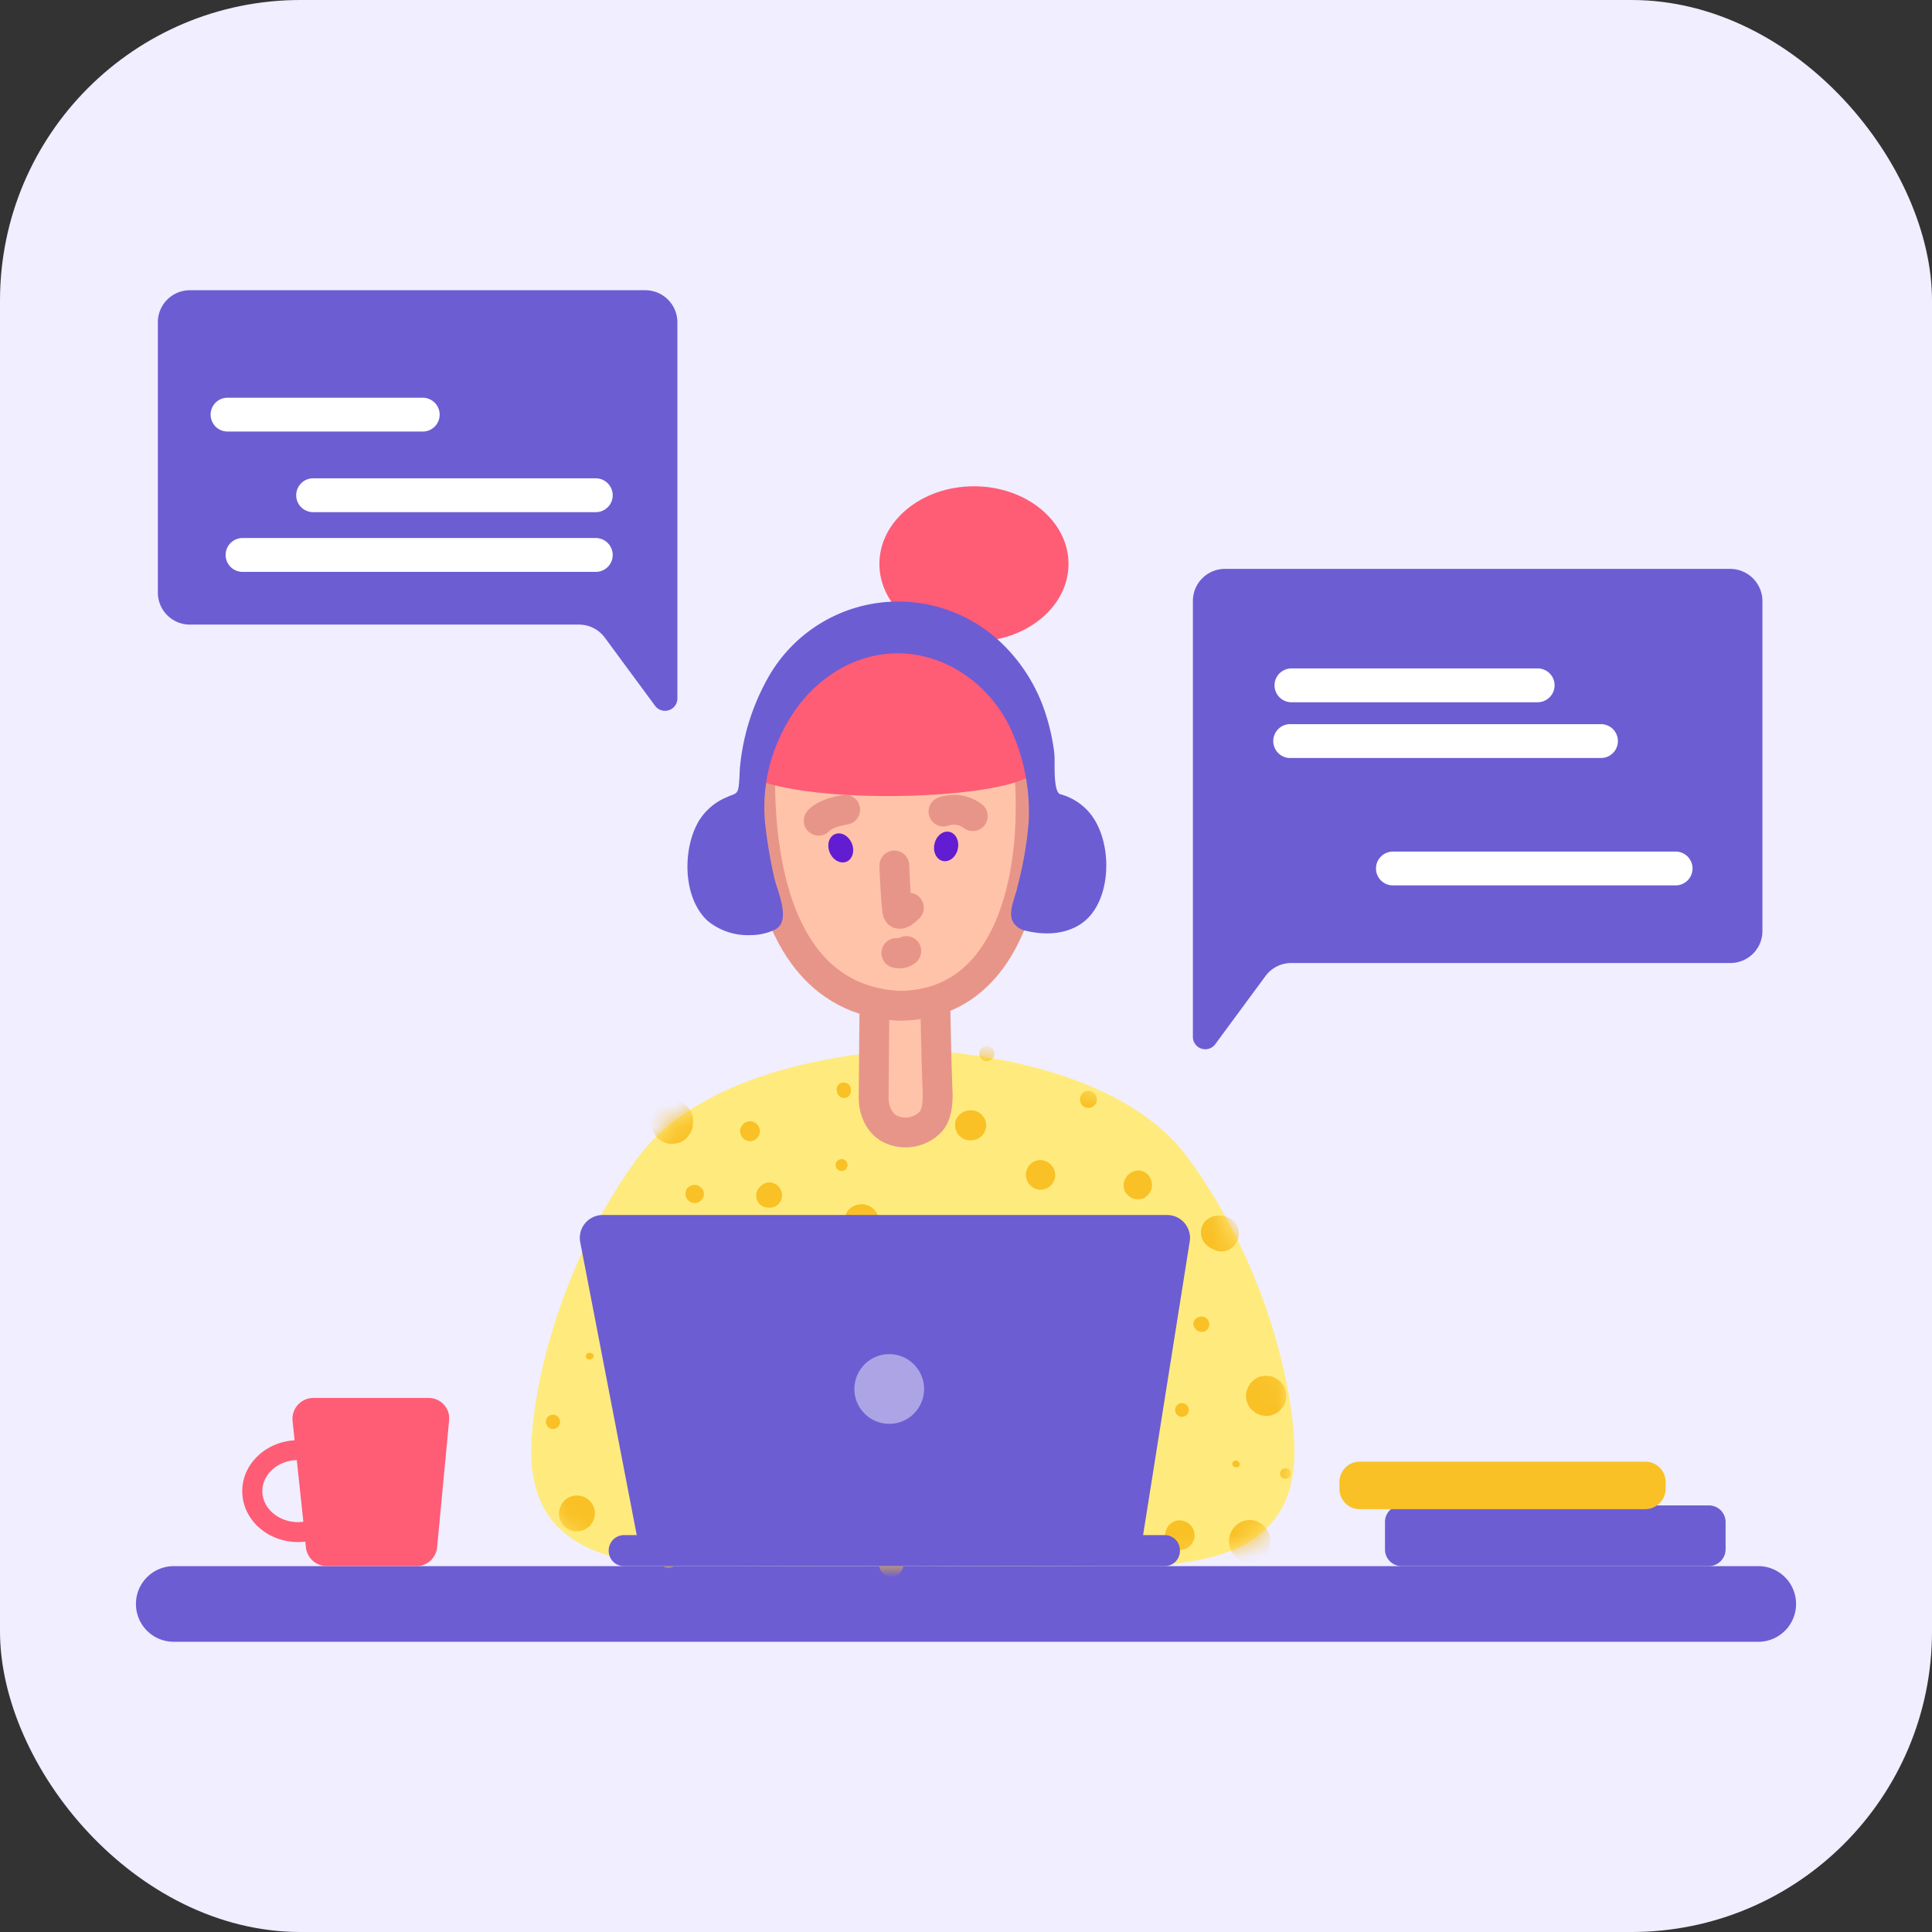 <svg width="90" height="90" viewBox="0 0 90 90" fill="none" xmlns="http://www.w3.org/2000/svg"><rect x="0" y="0" width="90" height="90" fill="#333333" stroke="none"/><rect width="90" height="90" rx="14" fill="#F0EEFF"/><path d="M81.905 76.48H8.095a1.758 1.758 0 0 1-1.762-1.761 1.76 1.76 0 0 1 1.762-1.762h73.81a1.758 1.758 0 0 1 1.762 1.762 1.76 1.76 0 0 1-1.762 1.762ZM80.597 26.501H57.064a1.493 1.493 0 0 0-1.494 1.493v20.307a.576.576 0 0 0 1.04.343l2.337-3.171a1.494 1.494 0 0 1 1.206-.612h20.455a1.492 1.492 0 0 0 1.493-1.493V27.994a1.506 1.506 0 0 0-1.504-1.493Z" fill="#6C5DD3"/><path d="M71.631 32.714h-11.47a.787.787 0 1 1 0-1.576h11.47a.786.786 0 0 1 .556 1.343.793.793 0 0 1-.556.233ZM78.057 41.245H64.89a.787.787 0 0 1-.558-1.346.786.786 0 0 1 .558-.23h13.167a.787.787 0 1 1 0 1.576ZM74.58 35.31H60.16a.79.79 0 1 1 0-1.576h14.42a.787.787 0 1 1 0 1.576Z" fill="#fff"/><path d="M55.385 53.994c-3.143-4.32-10.422-4.98-12.564-5.081v-.019s-.111 0-.297.01c-.194-.01-.297-.01-.297-.01v.019c-2.141.102-9.42.76-12.564 5.081-3.709 5.1-4.914 10.942-4.914 13.631s1.289 5.193 6.945 5.285c3.588.056 8.048.047 10.83.028 2.791.019 7.242.037 10.83-.028 5.666-.092 6.946-2.596 6.946-5.285 0-2.69-1.206-8.53-4.915-13.63Z" fill="#FFEB7D"/><mask id="a" style="mask-type:luminance" maskUnits="userSpaceOnUse" x="24" y="48" width="37" height="25"><path d="M55.385 53.994c-3.143-4.32-10.422-4.98-12.564-5.081v-.019s-.111 0-.297.01c-.194-.01-.297-.01-.297-.01v.019c-2.141.102-9.42.76-12.564 5.081-3.709 5.1-4.914 10.942-4.914 13.631s1.289 5.193 6.945 5.285c3.588.056 8.048.047 10.83.028 2.791.019 7.242.037 10.83-.028 5.666-.092 6.946-2.596 6.946-5.285 0-2.69-1.206-8.53-4.915-13.63Z" fill="#fff"/></mask><g mask="url(#a)" fill="#F9C126"><path d="M31.508 60.578c-.166-.019-.213.148-.186.278l.186-.278Z"/><path d="M31.61 60.207a.531.531 0 0 0-.166-.027c.037.01.074.01.11.019a.637.637 0 0 0-.769.26.67.67 0 0 0-.065.481.604.604 0 0 0 .288.371.67.67 0 0 0 .482.065.605.605 0 0 0 .37-.287c.02-.047.047-.102.066-.149a.456.456 0 0 0 .009-.25.43.43 0 0 0-.074-.232 1.077 1.077 0 0 0-.13-.157l-.084.64a.033.033 0 0 0 .02-.01c-.029.01-.066.027-.094.038a.055.055 0 0 1 .037-.01.379.379 0 0 0 .223-.565.365.365 0 0 0-.223-.187ZM34.94 63.053a.504.504 0 0 0 .37-.157.56.56 0 0 0 .158-.371.503.503 0 0 0-.158-.371.56.56 0 0 0-.37-.158.504.504 0 0 0-.372.158.56.56 0 0 0-.157.37.503.503 0 0 0 .157.372.56.56 0 0 0 .371.157ZM34.94 59.706a.43.43 0 0 0 .296-.12.407.407 0 0 0 .12-.297.43.43 0 0 0-.12-.297.447.447 0 0 0-.297-.12.43.43 0 0 0-.297.12.407.407 0 0 0-.12.297c0 .11.044.217.12.297.081.075.187.118.297.12ZM32.436 55.57c-.028.02-.047.038-.075.056-.009-.018-.009-.037-.018-.055"/><path d="M32.575 55.255a.4.4 0 0 0-.38-.026.382.382 0 0 0-.25.269v.009c-.01.037-.01.074-.02.111.01.037.01.074.02.111.021.07.06.134.11.187a.445.445 0 0 0 .473.093.44.44 0 0 0 .26-.334.463.463 0 0 0-.027-.223.617.617 0 0 0-.186-.194v-.003ZM35.866 55.663c-.026.01-.046.01-.074.019a.713.713 0 0 1-.111.26"/><path d="M35.57 55.154a.396.396 0 0 1-.065.046c-.1.066-.18.16-.232.269a.538.538 0 0 0-.027.361v.019a.56.56 0 0 0 .454.4.605.605 0 0 0 .287-.037.511.511 0 0 0 .26-.223c0-.01.01-.01.01-.019-.214.084-.418.167-.631.26.018 0 .046.01.065.01a.608.608 0 0 0 .315 0 .565.565 0 0 0 .417-.64.59.59 0 0 0-.278-.427.536.536 0 0 0-.575-.019ZM34.94 52.696a.218.218 0 0 0-.094.187"/><path d="M34.94 53.16a.472.472 0 0 0 .463-.464.472.472 0 0 0-.464-.464.472.472 0 0 0-.463.464.471.471 0 0 0 .139.325.456.456 0 0 0 .324.139ZM39.204 54.55a.278.278 0 1 0 0-.556.278.278 0 0 0 0 .556ZM28.078 57.796a.366.366 0 0 0 .186.278"/><path d="M28.078 58.482a.672.672 0 0 0 .482-.204.732.732 0 0 0 .204-.482.671.671 0 0 0-.204-.482.714.714 0 0 0-.482-.204.676.676 0 0 0-.483.204.732.732 0 0 0-.204.482.673.673 0 0 0 .204.482c.13.127.302.2.483.204ZM27.558 63.044a.583.583 0 0 1-.065-.018.165.165 0 0 0-.204.148.156.156 0 0 0 .132.154c.024.004.049.002.072-.006.019-.009.047-.009.065-.018a.136.136 0 0 0 .098-.13.135.135 0 0 0-.098-.13ZM30.117 67.004a.609.609 0 0 0 .316-.075.7.7 0 0 0 .26-.166.526.526 0 0 0 .166-.26.63.63 0 0 0 .074-.316.813.813 0 0 0-.24-.574.848.848 0 0 0-.575-.242.61.61 0 0 0-.315.075.693.693 0 0 0-.26.167.524.524 0 0 0-.166.26.632.632 0 0 0-.075.314.812.812 0 0 0 .24.576.83.83 0 0 0 .575.24ZM25.76 66.568a.339.339 0 0 0 .333-.334.345.345 0 0 0-.334-.334.339.339 0 0 0-.334.334.345.345 0 0 0 .334.334ZM29.765 63.193a.266.266 0 0 0-.027.148.356.356 0 0 0 .084.204.313.313 0 0 0 .204.083.286.286 0 0 0 .204-.083.312.312 0 0 0 .083-.204.266.266 0 0 0-.026-.148.37.37 0 0 0-.093-.14.252.252 0 0 0-.158-.055.302.302 0 0 0-.13.037.322.322 0 0 0-.139.158h-.002ZM38.648 69.387a.215.215 0 0 0-.185-.093"/><path d="M38.463 69.943a.67.67 0 0 0 .453-.185.405.405 0 0 0 .13-.204.552.552 0 0 0 .056-.25.67.67 0 0 0-.187-.454.645.645 0 0 0-.907 0 .405.405 0 0 0-.13.204.634.634 0 0 0 .584.89v-.001ZM44.12 64.936c-.01-.019-.01-.037-.019-.056-.026.019-.046.037-.074.056"/><path d="M44.073 65.53a.666.666 0 0 0 .445-.187.623.623 0 0 0 0-.89.627.627 0 0 0-.89 0 .625.625 0 0 0-.187.445c.002.166.07.326.187.445.12.114.279.18.445.186ZM44.397 61.133l-.093.093.093-.093ZM44.304 60.977c-.018.018-.046.026-.064.046h.204a.253.253 0 0 0-.316.037.25.25 0 0 0 .353.352.253.253 0 0 0 .037-.315v.204c.018-.018.026-.046.046-.065a.191.191 0 0 0-.26-.26ZM48.922 59.54c-.01-.01-.018-.027-.026-.038a.382.382 0 0 0-.65 0c-.009.01-.018.027-.026.037a.407.407 0 1 0 .705 0h-.003ZM48.477 55.422a.672.672 0 0 0 .482-.204.565.565 0 0 0 .14-.222.442.442 0 0 0 .055-.27.674.674 0 0 0-.204-.481.713.713 0 0 0-.482-.204.67.67 0 0 0-.482.204.561.561 0 0 0-.14.222.444.444 0 0 0-.055.27.696.696 0 0 0 .686.685ZM53.02 55.106a.217.217 0 0 1-.092.187"/><path d="M52.437 54.95a.725.725 0 0 1 .055-.14c-.01.01-.01.019-.018.037l.37-.287c-.009 0-.009 0-.018.01a.44.44 0 0 0-.223.12.3.3 0 0 0-.12.12.648.648 0 0 0-.12.223c-.01.055-.019.12-.027.176l.026.176a.44.44 0 0 0 .12.223.3.3 0 0 0 .121.12.647.647 0 0 0 .223.12.75.75 0 0 0 .352 0 .438.438 0 0 0 .223-.12.303.303 0 0 0 .12-.12.652.652 0 0 0 .121-.223c.01-.056.018-.12.027-.176-.01-.056-.019-.12-.027-.176a.605.605 0 0 0-.167-.288l-.01-.009c.057.093.112.185.158.278a.401.401 0 0 0-.009-.046 1.785 1.785 0 0 0-.065-.149.394.394 0 0 0-.157-.166.262.262 0 0 0-.13-.075.503.503 0 0 0-.232-.055.685.685 0 0 0-.306.083.394.394 0 0 0-.167.158.266.266 0 0 0-.12.186ZM53.114 59.28c-.027.009-.047.009-.075.018-.009.027-.009.047-.018.074"/><path d="M53.114 59.057h-.075a.223.223 0 0 0-.204.12c-.009.01-.009.027-.018.038a.608.608 0 0 0-.037.139.248.248 0 0 0 .38.203.242.242 0 0 0 .102-.14.271.271 0 0 0 .019-.12c-.038.065-.075.14-.12.204.017-.01.045-.018.064-.026a.224.224 0 0 0-.112-.418ZM50.434 50.925a.434.434 0 0 0-.112.187.416.416 0 0 0 .019.259.384.384 0 0 0 .557.186.427.427 0 0 0 .148-.14.407.407 0 0 0-.065-.482l-.01-.01a.38.38 0 0 0-.537 0ZM45.232 52.316c-.102.01-.13.046-.084.102.09-.01.18-.026.27-.046"/><path d="M45.37 51.815h-.018c.075.046.158.093.232.14l-.01-.01a.724.724 0 0 0-.277-.167.68.68 0 0 0-.334 0 .54.54 0 0 0-.278.167.72.72 0 0 0-.167.278.79.79 0 0 0 0 .39c.026.055.046.11.074.166.04.08.102.147.176.195.12.1.271.152.427.149l.232-.027c.055-.027.111-.047.166-.074a.515.515 0 0 0 .195-.177.34.34 0 0 0 .093-.157.455.455 0 0 0 .056-.269.666.666 0 0 0-.093-.352l-.111-.14a.586.586 0 0 0-.223-.148.383.383 0 0 0-.176-.046.566.566 0 0 0-.278.009.07.07 0 0 0-.037.01c.065-.01.12-.02.185-.027h-.019c-.064.009-.12.018-.185.026a.515.515 0 0 0-.24.13.348.348 0 0 0-.13.13.556.556 0 0 0-.13.24c.27-.148.538-.306.807-.453h-.018c.055.018.102.046.157.064h-.009l.232.232a.01.01 0 0 0 0-.003.009.009 0 0 0-.005-.005.01.01 0 0 0-.004 0l-.195.722c.01 0 .01 0 .018-.009a.973.973 0 0 0 .103-.084.947.947 0 0 1 .083-.101.603.603 0 0 0 .065-.334.498.498 0 0 0-.102-.25.37.37 0 0 0-.26-.214h-.001ZM43.303 57.36c.028.097.09.18.176.232a.337.337 0 0 0 .371 0 .437.437 0 0 0 .176-.232.37.37 0 0 0-.352-.463.363.363 0 0 0-.37.463ZM38.926 59.743a.14.14 0 0 0-.083.167c.028.01.056.01.083.019"/><path d="M38.806 59.549c-.01.009-.027.009-.037.018.037-.01.083-.018.12-.027a.316.316 0 0 0-.222.047.375.375 0 0 0-.14.157.285.285 0 0 0-.018.176.334.334 0 0 0 .478.258.339.339 0 0 0 .143-.128.345.345 0 0 0 .047-.167.381.381 0 0 0-.102-.24v-.009c.018.019.037.046.055.065-.009-.01-.018-.027-.026-.037-.01.093-.027.195-.037.287l.026-.026a.224.224 0 0 0 .065-.167.234.234 0 0 0-.352-.204v-.003ZM40.132 56.869a.117.117 0 0 1-.01.055.19.19 0 0 1 .195-.148"/><path d="M40.132 57.713a.74.74 0 0 0 .315-.065.728.728 0 0 0 .427-.427.603.603 0 0 0 .065-.316.792.792 0 0 0-.807-.806.739.739 0 0 0-.315.065.728.728 0 0 0-.427.426.606.606 0 0 0-.065.316c0 .214.083.42.232.575a.902.902 0 0 0 .575.232ZM39.297 50.749c.01.027.01.046.019.074.027.01.046.01.074.019"/><path d="M38.982 50.832c.01.024.017.049.019.075a.335.335 0 0 0 .4.231.32.32 0 0 0 .194-.148.389.389 0 0 0 .037-.25c0-.027-.009-.047-.009-.075a.313.313 0 0 0-.148-.194.397.397 0 0 0-.25-.037.32.32 0 0 0-.24.4l-.003-.002ZM50.332 67.625a.267.267 0 0 0-.26-.204c-.01-.027-.01-.047-.019-.074"/><path d="M51.148 67.199a1.148 1.148 0 0 0-.288-.492 2.916 2.916 0 0 0-.204-.157.793.793 0 0 0-.38-.121.44.44 0 0 0-.269 0 .793.793 0 0 0-.38.12.381.381 0 0 0-.12.093.827.827 0 0 0-.26.278.672.672 0 0 0-.12.371.412.412 0 0 0 0 .26.717.717 0 0 0 .018.139c.037.083.065.158.102.24.055.074.111.148.176.222a.976.976 0 0 0 .453.26c.18.047.368.047.547 0 .1-.03.196-.07.288-.12.065-.056.13-.103.194-.158a.772.772 0 0 0 .204-.315.458.458 0 0 0 .065-.25.859.859 0 0 0-.026-.371ZM55.06 66.002a.32.32 0 1 0 0-.64.32.32 0 0 0 0 .64ZM58.955 65.121a.182.182 0 0 1 .056-.102c-.13-.018-.177.102-.24.195"/><path d="M58.52 64.203a1.104 1.104 0 0 0-.343.344c-.027.074-.065.148-.093.222a.774.774 0 0 0-.037.25c.083-.204.176-.417.26-.62a1.077 1.077 0 0 0-.232.4.907.907 0 0 0 0 .472c.069.214.21.398.4.52.07.04.144.07.222.092l-.62-.621c.042.162.128.31.25.426.064.047.13.102.186.148.074.027.148.065.223.093.084.008.167.02.25.037.084-.008.168-.02.25-.037.075-.026.149-.065.223-.093.065-.046.13-.101.185-.148.047-.065.102-.13.149-.186a.789.789 0 0 0 .111-.353.575.575 0 0 0 0-.25.45.45 0 0 0-.065-.24.414.414 0 0 0-.12-.204.477.477 0 0 0-.167-.167.46.46 0 0 0-.204-.12.429.429 0 0 0-.24-.065.569.569 0 0 0-.25 0 .692.692 0 0 0-.334.102l-.004-.002ZM55.895 61.598c.01.028.01.046.019.074.026.01.046.01.074.019"/><path d="m55.72 61.422.027-.027a.32.32 0 0 0-.112.436c.01.01.019.027.027.037a.38.38 0 0 0 .362.176.346.346 0 0 0 .297-.26.381.381 0 0 0-.093-.352.364.364 0 0 0-.436-.055.073.073 0 0 1-.037.018c.055-.018.111-.027.157-.046h-.018c.046.009.083.026.13.037h-.01c-.048-.027-.103-.036-.157-.027a.196.196 0 0 0-.14.065l.003-.002ZM56.637 57.518c.09.008.18.002.269-.019-.019-.13-.343-.074-.454-.074"/><path d="M56.034 57.685c.065.334.38.482.659.584a.786.786 0 0 0 .612-.084.893.893 0 0 0 .37-.472.828.828 0 0 0-.203-.816.95.95 0 0 0-.685-.27.89.89 0 0 0-.464.12.8.8 0 0 0-.278.278.793.793 0 0 0 0 .78.8.8 0 0 0 .278.278c.09.05.187.087.288.11a3.24 3.24 0 0 1-.187-.083c.019.01.027.019.037.019-.055-.046-.111-.084-.167-.13l.019.018c-.047-.055-.084-.11-.13-.167.026.038.037.056.074.103a.894.894 0 0 0 .24.213c-.056-.046-.111-.083-.167-.13l.01.01v-1.132a.07.07 0 0 1-.038.037c.056-.037.102-.083.158-.12a1.07 1.07 0 0 0-.24.176.74.74 0 0 0-.187.677h.001ZM49.59 63.591c.11 0 .217-.043.297-.12a.405.405 0 0 0 .12-.297.429.429 0 0 0-.12-.297.447.447 0 0 0-.297-.12.429.429 0 0 0-.297.12.404.404 0 0 0-.12.297c0 .11.043.217.12.297.08.075.186.118.297.12ZM54.968 72.206a.672.672 0 0 0 .482-.204.563.563 0 0 0 .14-.223.442.442 0 0 0 .055-.269.673.673 0 0 0-.204-.482.712.712 0 0 0-.482-.204.674.674 0 0 0-.483.204.564.564 0 0 0-.139.223.442.442 0 0 0-.055.268.697.697 0 0 0 .686.687ZM57.564 68.181c.027.01.047.01.074.019.01.026.01.046.019.074"/><path d="M57.648 68.32c.009 0 .009-.009.018-.009l-.11-.027c.018.02.036.027.045.047.01.008.02.014.032.017a.076.076 0 0 0 .089-.044c.01-.018.018-.046.028-.065a.102.102 0 0 0-.028-.111c-.019-.019-.027-.037-.046-.046a.16.16 0 0 0-.27.092.16.16 0 0 0 .066.149.195.195 0 0 0 .176 0v-.002ZM59.048 71.306c-.01-.01-.019-.026-.027-.037a.936.936 0 0 0-1.613 0c-.01.01-.019.027-.027.037a.998.998 0 0 0 0 .983.963.963 0 0 0 1.799-.491 1.024 1.024 0 0 0-.13-.492h-.002ZM59.882 68.895a.25.25 0 1 0 0-.5.25.25 0 0 0 0 .5ZM52.65 63.174a.166.166 0 0 0-.187.187"/><path d="M52.464 62.497c-.077.02-.151.048-.222.084l-.14.11a.566.566 0 0 0-.138.224.384.384 0 0 0-.047.176.561.561 0 0 0 .01.278.853.853 0 0 0 .175.306c.063.063.14.11.223.139a.442.442 0 0 0 .269.056h.037c-.065-.01-.12-.019-.186-.027a.033.033 0 0 1 .026.01.695.695 0 0 0 .677-1.16.679.679 0 0 0-.306-.176.669.669 0 0 0-.38-.019h.002ZM49.59 71.798l-.093-.093.093.093ZM49.97 71.417l-.056-.055a.566.566 0 0 0-.38-.158.542.542 0 0 0-.538.538c.005.142.061.277.158.38l.056.056a.564.564 0 0 0 .38.157.54.54 0 0 0 .538-.537.585.585 0 0 0-.158-.38ZM26.872 71.334a.876.876 0 0 0 .593-.24.928.928 0 0 0 .25-.593.84.84 0 0 0-1.427-.595.925.925 0 0 0-.25.594.823.823 0 0 0 .834.835v-.001ZM31.138 73.05a.43.43 0 0 0 .296-.121.408.408 0 0 0 .12-.297.429.429 0 0 0-.12-.297.447.447 0 0 0-.296-.12.43.43 0 0 0-.297.12.407.407 0 0 0-.12.297c0 .111.043.217.12.297.08.075.186.118.297.12ZM32.463 68.942c0-.01.01-.028.01-.037a.414.414 0 0 0-.115-.418.01.01 0 0 1-.003-.002.01.01 0 0 1-.002-.003v-.004a.447.447 0 0 0-.298-.12c-.037.009-.074.009-.11.018a.384.384 0 0 0-.188.111l-.003.001a.012.012 0 0 0-.003.002l-.002.003v.004a.414.414 0 0 0-.112.417c0 .009.01.028.01.037a.418.418 0 0 0 .66.217.441.441 0 0 0 .156-.226ZM35.747 65.02c.009.009.009.018.018.026a.881.881 0 0 0 1.52 0c.01-.01.01-.018.02-.027a.855.855 0 0 0 .12-.453.88.88 0 0 0-.447-.778.884.884 0 0 0-1.214.323.855.855 0 0 0-.12.454.717.717 0 0 0 .102.453v.001ZM45.974 49.432a.352.352 0 1 0-.353-.352.345.345 0 0 0 .353.352ZM31.323 52.325c-.01-.148.148-.167.187-.278l-.187.278Z"/><path d="M32.25 52.066v-.018c.01.084.019.167.037.26v-.038c-.008.084-.02.168-.037.25v-.009c.008-.084.02-.167.037-.25a.66.66 0 0 0-.083-.37.488.488 0 0 0-.12-.214.775.775 0 0 0-.27-.25c.14.343.279.695.427 1.038.01-.055.019-.092.027-.158a.688.688 0 0 0-.019-.361c-.027-.074-.065-.148-.093-.213a.766.766 0 0 0-.213-.24.585.585 0 0 0-.223-.13.651.651 0 0 0-.352-.074l-.24.026c-.076.025-.15.056-.223.093-.009.01-.018.01-.026.018.24-.026.473-.064.714-.092h-.01a2.249 2.249 0 0 1-.25-.037.663.663 0 0 0-.37.083.495.495 0 0 0-.214.12.78.78 0 0 0-.25.27 1.236 1.236 0 0 0-.149.547c.003.255.102.5.278.686a.95.95 0 0 0 .427.25.763.763 0 0 0 .38.019.828.828 0 0 0 .362-.111.701.701 0 0 0 .269-.25.85.85 0 0 0 .176-.325.9.9 0 0 0 .01-.52h-.002ZM41.615 72.818a.14.14 0 0 0-.102.055c0-.018.01-.037.01-.055"/><path d="M42.06 72.725c0-.01 0-.01-.009-.019a.67.67 0 0 0-.139-.25l-.111-.084a.41.41 0 0 0-.204-.064.399.399 0 0 0-.149 0 .242.242 0 0 0-.139.037.207.207 0 0 0-.12.074.405.405 0 0 0-.149.157c0 .01-.009.01-.009.019a.556.556 0 0 0 0 .575c.051.083.121.153.204.204a.44.44 0 0 0 .214.065c.073.015.15.012.222-.01a.584.584 0 0 0 .25-.148.59.59 0 0 0 .14-.556Z"/></g><path d="M43.581 45.167c-.056.084.037 4.302.093 5.6.027.528-.01 1.168-.334 1.502a1.612 1.612 0 0 1-1.799.353c-.51-.204-.843-.807-.843-1.484l.046-5.211" fill="#FFC3A9"/><path d="M43.581 45.167c-.056.084.037 4.302.093 5.6.027.528-.01 1.168-.334 1.502a1.612 1.612 0 0 1-1.799.353c-.51-.204-.843-.807-.843-1.484l.046-5.211" stroke="#E89589" stroke-width="1.391" stroke-linecap="round" stroke-linejoin="round"/><path d="M35.514 34.151s-1.437 12.277 6.352 12.703c7 0 6.834-10.95 5.248-14.928" fill="#FFC3A9"/><path d="M35.514 34.151s-1.437 12.277 6.352 12.703c7 0 6.834-10.95 5.248-14.928" stroke="#E89589" stroke-width="1.391" stroke-miterlimit="10"/><path d="M44.617 39.554c.086-.375-.088-.734-.387-.802-.3-.069-.612.18-.697.554-.086.375.088.733.387.802.3.068.612-.18.697-.554Z" fill="#621CD1"/><path d="M41.662 40.317s.037 1.27.14 2.124c.045.37.537-.158.537-.158" stroke="#E89589" stroke-width="1.391" stroke-linecap="round" stroke-linejoin="round"/><path d="M45.315 38.018a1.444 1.444 0 0 0-1.363-.213" fill="#E28584"/><path d="M45.315 38.018a1.444 1.444 0 0 0-1.363-.213" stroke="#E89589" stroke-width="1.391" stroke-linecap="round" stroke-linejoin="round"/><path d="M39.371 37.72s-.908.13-1.233.51l1.233-.51Z" fill="#E28584"/><path d="M39.371 37.72s-.908.13-1.233.51M42.218 44.304a.51.51 0 0 1-.463.093" stroke="#E89589" stroke-width="1.391" stroke-linecap="round" stroke-linejoin="round"/><path d="M39.433 40.142c.283-.118.394-.501.247-.856-.148-.355-.497-.547-.78-.429-.285.118-.395.5-.248.856.148.354.497.546.78.428Z" fill="#621CD1"/><path d="M34.754 36.099c2.503 1.39 11.127 1.205 13.167.092-.65-4.544-2.225-7.047-6.769-6.954-4.543.092-5.564 2.41-6.398 6.862Z" fill="#FF5C76"/><path d="M45.37 29.886c2.433 0 4.405-1.62 4.405-3.617 0-1.997-1.972-3.616-4.404-3.616-2.433 0-4.405 1.62-4.405 3.616 0 1.998 1.972 3.617 4.405 3.617Z" fill="#FF5C76"/><path d="M50.73 37.832a2.716 2.716 0 0 0-1.335-.834c-.269-.074-.269-.955-.269-1.419a4.498 4.498 0 0 0-.018-.547 9.95 9.95 0 0 0-.454-1.947 7.9 7.9 0 0 0-1.836-2.967 6.955 6.955 0 0 0-11.108 1.577 10.496 10.496 0 0 0-1.233 3.977c-.019.149-.019.297-.028.445-.006.193-.021.385-.047.575-.046.24-.12.279-.37.371a.56.56 0 0 0-.112.047c-.527.203-.98.562-1.298 1.029-.835 1.261-.863 3.661.351 4.765a2.953 2.953 0 0 0 1.938.659c.407.006.81-.08 1.178-.25.64-.316.334-1.27.111-1.976a5.312 5.312 0 0 1-.13-.445 22.195 22.195 0 0 1-.435-2.615 7.755 7.755 0 0 1 .742-4.042c1.075-2.31 3.134-3.765 5.368-3.802 2.18-.027 4.256 1.317 5.295 3.43a9.262 9.262 0 0 1 .88 4.414 17.353 17.353 0 0 1-.529 3.051l-.009.046c-.026.13-.074.26-.111.39-.13.417-.269.862-.074 1.196a.89.89 0 0 0 .602.4c1.27.306 2.402.019 3.023-.75.993-1.208.938-3.581-.092-4.778ZM54.273 72.957H29.05a.713.713 0 0 1-.695-.723.72.72 0 0 1 .695-.724h25.222a.713.713 0 0 1 .695.724.713.713 0 0 1-.695.723Z" fill="#6C5DD3"/><path d="M52.112 72.91H30.813a1.064 1.064 0 0 1-1.048-.862L27.03 57.87a1.065 1.065 0 0 1 1.048-1.27h26.287a1.065 1.065 0 0 1 1.057 1.233L53.17 72.011a1.074 1.074 0 0 1-1.057.9ZM79.605 72.957H65.288a.776.776 0 0 1-.77-.779v-1.27a.768.768 0 0 1 .77-.78h14.327a.776.776 0 0 1 .77.78v1.27a.79.79 0 0 1-.78.779Z" fill="#6C5DD3"/><path d="M76.638 70.129H63.341a.769.769 0 0 1-.77-.77v-.324a.769.769 0 0 1 .77-.77h13.307a.767.767 0 0 1 .77.77v.324a.782.782 0 0 1-.78.77Z" fill="#F9C126" stroke="#F9C126" stroke-width=".348" stroke-miterlimit="10"/><path opacity=".44" d="M41.384 66.327a1.623 1.623 0 1 0 0-3.245 1.623 1.623 0 0 0 0 3.245Z" fill="#fff"/><path d="M19.964 65.122h-5.369a.974.974 0 0 0-.964 1.084l.092.89c-1.353.075-2.438 1.113-2.438 2.365 0 1.317 1.168 2.373 2.596 2.373.12 0 .232-.009.343-.018l.027.269a.981.981 0 0 0 .965.871h4.182a.969.969 0 0 0 .965-.89l.557-5.887a.952.952 0 0 0-.956-1.057Zm-6.074 5.786c-.918 0-1.669-.649-1.669-1.446 0-.779.714-1.419 1.605-1.447l.306 2.875c-.08.01-.161.017-.242.017v.001Z" fill="#FF5C76"/><path d="M8.846 13.52h21.216a1.494 1.494 0 0 1 1.493 1.493v17.525a.576.576 0 0 1-1.038.343l-2.338-3.171a1.493 1.493 0 0 0-1.205-.614H8.846a1.493 1.493 0 0 1-1.493-1.493v-12.59a1.493 1.493 0 0 1 1.493-1.493Z" fill="#6C5DD3"/><path d="M19.686 18.527H10.6a.787.787 0 1 0 0 1.576h9.086a.787.787 0 0 0 .302-1.517.787.787 0 0 0-.302-.06ZM14.586 23.858h13.167a.786.786 0 0 0 .728-1.09.787.787 0 0 0-.728-.486H14.586a.788.788 0 1 0 0 1.576Z" fill="#fff"/><path d="M15.606 15.93H10.6a.787.787 0 0 0-.788.789v.046a.788.788 0 0 0 .788.788h5.006a.787.787 0 0 0 .788-.788v-.046a.787.787 0 0 0-.788-.789Z" fill="#6C5DD3"/><path d="M11.34 26.64h16.413a.786.786 0 0 0 .728-1.09.787.787 0 0 0-.728-.486H11.34a.789.789 0 1 0 0 1.576Z" fill="#fff"/></svg>